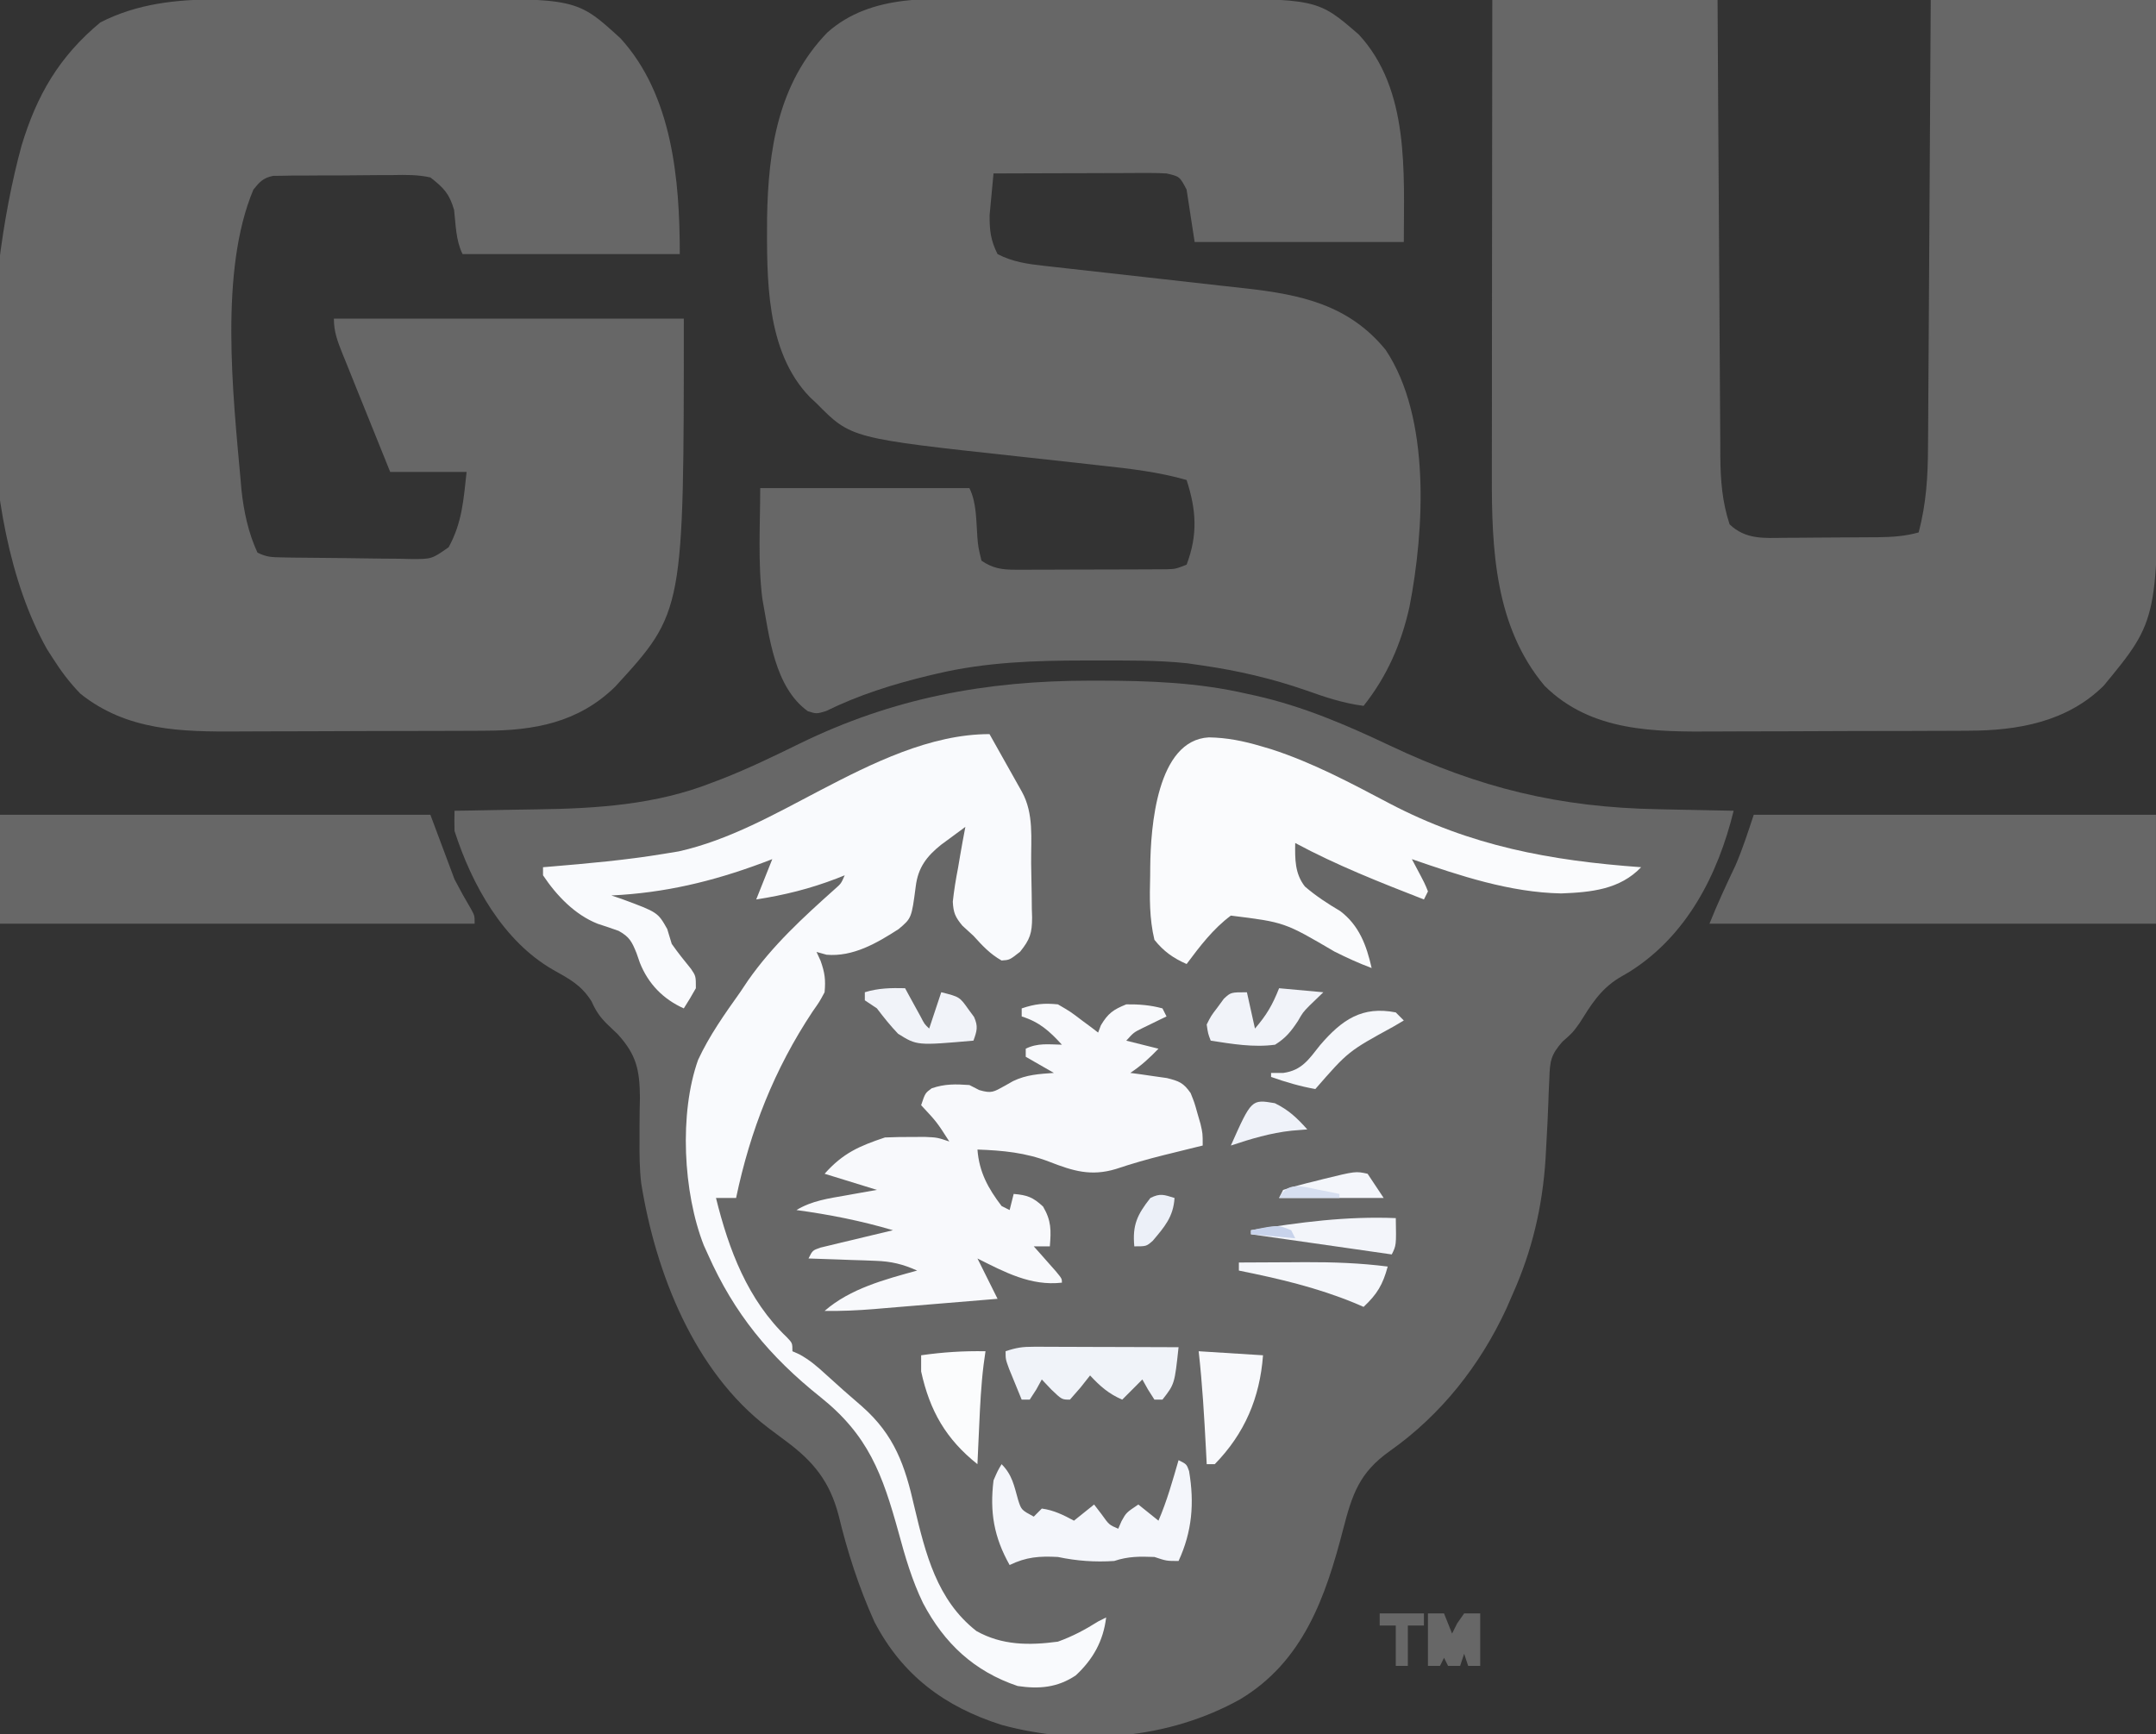<svg width="87" height="70" viewBox="0 0 87 70" fill="none" xmlns="http://www.w3.org/2000/svg">
<rect x="0" y="0" width="87" height="70" fill="#333333" stroke="none"/>
<g clip-path="url(#clip0_168_5803)">
<path d="M43.956 27.471C44.157 27.471 44.157 27.471 44.363 27.471C46.384 27.473 48.339 27.543 50.317 28C50.436 28.026 50.556 28.052 50.679 28.079C52.59 28.511 54.318 29.253 56.084 30.09C59.707 31.803 62.913 32.589 66.924 32.66C67.219 32.666 67.514 32.673 67.809 32.679C68.525 32.694 69.241 32.708 69.957 32.721C69.324 35.304 68.069 37.76 65.767 39.212C65.619 39.299 65.47 39.386 65.317 39.476C64.57 39.943 64.202 40.554 63.739 41.292C63.464 41.675 63.464 41.675 63.05 42.04C62.573 42.579 62.544 42.829 62.519 43.539C62.51 43.743 62.501 43.946 62.491 44.156C62.487 44.263 62.484 44.369 62.481 44.479C62.463 45.032 62.431 45.585 62.401 46.138C62.389 46.351 62.378 46.565 62.366 46.784C62.241 48.711 61.822 50.491 61.029 52.256C60.95 52.44 60.87 52.624 60.787 52.813C59.726 55.104 58.152 57.102 56.081 58.564C54.862 59.427 54.567 60.295 54.202 61.711C53.494 64.448 52.594 67.051 50.046 68.58C47.156 70.194 43.603 70.481 40.415 69.615C38.121 68.885 36.408 67.615 35.284 65.453C34.65 64.045 34.199 62.643 33.836 61.143C33.481 59.799 32.833 58.99 31.722 58.167C31.604 58.079 31.487 57.991 31.366 57.901C31.246 57.811 31.125 57.721 31.002 57.628C28.011 55.353 26.459 51.375 25.877 47.772C25.805 47.184 25.803 46.607 25.807 46.015C25.807 45.735 25.807 45.735 25.807 45.449C25.807 45.064 25.813 44.678 25.823 44.293C25.812 43.181 25.684 42.571 24.924 41.737C24.729 41.551 24.729 41.551 24.529 41.361C24.207 41.046 24.052 40.818 23.87 40.413C23.45 39.75 22.992 39.52 22.32 39.141C20.305 37.986 19.037 35.703 18.341 33.535C18.335 33.264 18.334 32.992 18.341 32.721C18.513 32.719 18.686 32.716 18.863 32.714C19.517 32.704 20.171 32.692 20.825 32.678C21.105 32.673 21.385 32.668 21.666 32.665C24.077 32.632 26.481 32.479 28.749 31.581C28.874 31.534 28.998 31.487 29.127 31.438C30.198 31.019 31.227 30.52 32.259 30.015C36.033 28.168 39.786 27.474 43.956 27.471Z" fill="#676767"/>
<path d="M8.788 -0.024C8.913 -0.025 9.038 -0.025 9.167 -0.026C9.576 -0.027 9.986 -0.027 10.396 -0.028C10.683 -0.028 10.971 -0.029 11.259 -0.029C11.861 -0.03 12.464 -0.031 13.066 -0.03C13.833 -0.03 14.599 -0.033 15.366 -0.035C15.96 -0.037 16.555 -0.038 17.149 -0.038C17.431 -0.038 17.714 -0.038 17.996 -0.04C23.278 -0.061 23.278 -0.061 25.037 1.546C27.136 3.842 27.431 7.272 27.431 10.255C24.539 10.255 21.647 10.255 18.666 10.255C18.393 9.706 18.393 9.078 18.324 8.472C18.133 7.816 17.907 7.582 17.368 7.162C16.861 7.047 16.368 7.056 15.85 7.066C15.632 7.066 15.632 7.066 15.409 7.066C15.103 7.067 14.797 7.07 14.49 7.074C14.021 7.081 13.552 7.081 13.082 7.08C12.784 7.082 12.486 7.084 12.188 7.086C12.047 7.086 11.907 7.086 11.762 7.086C11.632 7.089 11.501 7.091 11.366 7.094C11.252 7.095 11.137 7.097 11.019 7.098C10.62 7.182 10.479 7.336 10.226 7.651C8.849 10.91 9.397 15.903 9.709 19.372C9.726 19.567 9.726 19.567 9.743 19.766C9.837 20.64 10.018 21.5 10.389 22.302C10.757 22.487 10.971 22.489 11.38 22.496C11.518 22.499 11.656 22.501 11.797 22.504C12.426 22.511 13.055 22.518 13.684 22.522C14.016 22.524 14.348 22.529 14.68 22.535C15.158 22.544 15.636 22.548 16.114 22.55C16.336 22.556 16.336 22.556 16.563 22.561C17.419 22.567 17.419 22.567 18.104 22.086C18.648 21.092 18.703 20.185 18.829 19.046C17.811 19.046 16.793 19.046 15.745 19.046C15.42 18.244 15.097 17.442 14.774 16.639C14.664 16.366 14.554 16.093 14.443 15.82C14.285 15.428 14.127 15.035 13.97 14.643C13.92 14.521 13.87 14.398 13.819 14.273C13.622 13.778 13.473 13.398 13.473 12.86C18.133 12.86 22.793 12.86 27.594 12.86C27.594 24.689 27.594 24.689 24.824 27.714C23.344 29.159 21.571 29.488 19.563 29.491C19.428 29.492 19.293 29.493 19.155 29.494C18.711 29.496 18.267 29.497 17.823 29.498C17.671 29.498 17.518 29.499 17.361 29.499C16.554 29.502 15.746 29.503 14.939 29.504C14.11 29.505 13.28 29.509 12.451 29.513C11.809 29.516 11.167 29.517 10.526 29.517C10.22 29.518 9.915 29.519 9.609 29.521C7.318 29.536 5.127 29.499 3.247 28C2.804 27.547 2.45 27.069 2.111 26.535C2.038 26.42 1.964 26.305 1.889 26.187C-1.109 20.843 -0.691 11.592 0.868 5.886C1.486 3.837 2.384 2.29 4.048 0.905C5.542 0.141 7.132 -0.025 8.788 -0.024Z" fill="#676767"/>
<path d="M60.218 0C63.218 0 66.217 0 69.308 0C69.316 1.419 69.323 2.837 69.332 4.299C69.338 5.312 69.345 6.326 69.352 7.339C69.361 8.652 69.369 9.964 69.376 11.277C69.381 12.316 69.388 13.355 69.396 14.395C69.4 14.945 69.403 15.495 69.406 16.045C69.408 16.66 69.413 17.275 69.418 17.89C69.418 18.07 69.419 18.252 69.419 18.438C69.43 19.4 69.493 20.246 69.794 21.163C70.44 21.777 71.171 21.718 72.012 21.705C72.146 21.704 72.28 21.704 72.418 21.704C72.701 21.703 72.984 21.7 73.267 21.697C73.699 21.692 74.132 21.69 74.564 21.689C74.839 21.688 75.115 21.686 75.39 21.684C75.519 21.683 75.648 21.683 75.781 21.682C76.355 21.675 76.871 21.643 77.423 21.488C77.731 20.315 77.797 19.229 77.8 18.019C77.801 17.823 77.803 17.628 77.805 17.426C77.809 16.895 77.811 16.363 77.814 15.831C77.816 15.274 77.82 14.717 77.825 14.16C77.832 13.106 77.838 12.053 77.844 11C77.85 9.682 77.859 8.364 77.868 7.046C77.884 4.697 77.897 2.349 77.91 0C80.91 0 83.909 0 87 0C87.011 2.748 87.02 5.497 87.025 8.245C87.028 9.521 87.031 10.798 87.037 12.074C87.041 13.188 87.044 14.302 87.046 15.416C87.046 16.005 87.048 16.593 87.051 17.182C87.097 24.998 87.097 24.998 84.89 27.674C83.413 29.136 81.425 29.488 79.429 29.491C79.291 29.492 79.153 29.493 79.011 29.494C78.558 29.496 78.104 29.497 77.651 29.498C77.495 29.499 77.339 29.499 77.179 29.5C76.353 29.502 75.528 29.503 74.702 29.504C73.855 29.505 73.007 29.509 72.159 29.514C71.503 29.517 70.847 29.517 70.191 29.518C69.879 29.518 69.567 29.52 69.255 29.522C66.774 29.538 64.218 29.548 62.329 27.68C60.321 25.289 60.191 22.16 60.2 19.183C60.2 18.871 60.2 18.871 60.2 18.552C60.2 17.986 60.2 17.42 60.202 16.854C60.203 16.261 60.203 15.668 60.203 15.074C60.203 13.953 60.205 12.832 60.206 11.71C60.208 10.433 60.209 9.155 60.21 7.878C60.212 5.252 60.215 2.626 60.218 0Z" fill="#676767"/>
<path d="M39.897 -0.043C40.211 -0.044 40.524 -0.044 40.837 -0.044C41.492 -0.045 42.146 -0.044 42.801 -0.043C43.635 -0.041 44.469 -0.042 45.303 -0.044C45.95 -0.045 46.596 -0.045 47.243 -0.044C47.55 -0.043 47.858 -0.044 48.165 -0.044C53.16 -0.054 53.16 -0.054 54.831 1.394C56.89 3.619 56.647 6.97 56.647 9.767C53.862 9.767 51.077 9.767 48.207 9.767C48.1 9.069 47.993 8.371 47.882 7.651C47.603 7.122 47.603 7.122 47.071 7C46.839 6.986 46.607 6.981 46.375 6.981C46.235 6.981 46.096 6.981 45.952 6.981C45.801 6.982 45.651 6.983 45.497 6.984C45.342 6.984 45.188 6.984 45.029 6.985C44.536 6.986 44.044 6.988 43.551 6.99C43.217 6.991 42.883 6.991 42.549 6.992C41.73 6.994 40.91 6.997 40.091 7C40.055 7.359 40.022 7.719 39.99 8.078C39.971 8.279 39.952 8.479 39.933 8.685C39.929 9.305 39.977 9.702 40.254 10.256C40.869 10.572 41.463 10.655 42.145 10.73C42.303 10.748 42.303 10.748 42.464 10.766C42.691 10.792 42.918 10.817 43.145 10.842C43.507 10.881 43.868 10.922 44.229 10.963C45.127 11.066 46.024 11.166 46.922 11.265C47.68 11.349 48.439 11.435 49.197 11.521C49.55 11.562 49.903 11.6 50.257 11.638C52.496 11.889 54.426 12.301 55.911 14.116C57.741 16.847 57.477 21.404 56.877 24.485C56.544 25.983 55.975 27.289 55.024 28.488C54.199 28.381 53.47 28.136 52.691 27.858C51.319 27.383 49.969 27.069 48.532 26.86C48.325 26.83 48.119 26.8 47.907 26.769C46.67 26.638 45.421 26.658 44.18 26.657C44.045 26.657 43.911 26.657 43.773 26.657C41.754 26.659 39.793 26.721 37.819 27.186C37.693 27.216 37.566 27.245 37.436 27.276C36.008 27.623 34.661 28.047 33.336 28.696C32.95 28.814 32.95 28.814 32.598 28.704C31.249 27.728 31.043 25.695 30.763 24.165C30.577 22.707 30.677 21.119 30.677 19.698C33.462 19.698 36.248 19.698 39.117 19.698C39.414 20.291 39.389 21.03 39.44 21.689C39.474 22.081 39.474 22.081 39.605 22.628C40.059 22.939 40.433 22.994 40.975 22.993C41.117 22.993 41.258 22.994 41.404 22.994C41.555 22.993 41.706 22.992 41.862 22.991C42.019 22.991 42.175 22.991 42.336 22.991C42.667 22.99 42.997 22.989 43.327 22.987C43.833 22.984 44.34 22.984 44.846 22.984C45.167 22.983 45.488 22.982 45.809 22.981C46.036 22.98 46.036 22.98 46.268 22.98C46.479 22.979 46.479 22.979 46.695 22.977C46.819 22.976 46.943 22.976 47.07 22.975C47.429 22.965 47.429 22.965 47.882 22.791C48.342 21.578 48.273 20.573 47.882 19.372C46.739 19.046 45.599 18.915 44.418 18.788C44.1 18.753 43.782 18.717 43.463 18.681C42.686 18.594 41.908 18.509 41.131 18.425C34.341 17.689 34.341 17.689 32.95 16.279C32.816 16.154 32.816 16.154 32.679 16.026C30.888 14.176 30.945 11.214 30.953 8.806C30.999 6.053 31.398 3.364 33.385 1.312C35.176 -0.284 37.654 -0.049 39.897 -0.043Z" fill="#676767"/>
<path d="M39.929 29.628C40.169 30.055 40.409 30.483 40.649 30.91C40.718 31.031 40.786 31.153 40.856 31.278C40.922 31.395 40.987 31.511 41.054 31.631C41.115 31.738 41.175 31.846 41.237 31.956C41.724 32.837 41.601 33.845 41.609 34.833C41.611 35.086 41.616 35.339 41.622 35.592C41.631 35.957 41.635 36.322 41.637 36.687C41.641 36.799 41.644 36.912 41.648 37.027C41.645 37.663 41.566 37.913 41.161 38.414C40.74 38.744 40.74 38.744 40.416 38.765C39.949 38.501 39.64 38.164 39.28 37.767C39.133 37.633 38.987 37.499 38.836 37.361C38.551 37.017 38.471 36.844 38.448 36.391C38.497 35.928 38.572 35.478 38.661 35.02C38.688 34.862 38.715 34.703 38.742 34.54C38.809 34.15 38.88 33.761 38.955 33.372C38.746 33.525 38.538 33.679 38.329 33.834C38.155 33.962 38.155 33.962 37.977 34.093C37.39 34.561 37.045 35.018 36.952 35.776C36.784 37.057 36.784 37.057 36.261 37.498C35.379 38.067 34.419 38.624 33.353 38.532C33.22 38.495 33.087 38.457 32.949 38.419C33.03 38.595 33.03 38.595 33.112 38.775C33.283 39.257 33.322 39.54 33.274 40.047C33.071 40.426 33.071 40.426 32.787 40.83C31.247 43.152 30.273 45.624 29.703 48.349C29.435 48.349 29.168 48.349 28.892 48.349C29.408 50.435 30.167 52.461 31.761 53.98C31.976 54.209 31.976 54.209 31.976 54.535C32.068 54.576 32.161 54.618 32.257 54.66C32.668 54.884 32.97 55.144 33.315 55.461C33.799 55.903 34.287 56.337 34.786 56.763C36.099 57.921 36.521 59.151 36.896 60.812C37.348 62.707 37.804 64.576 39.401 65.827C40.434 66.408 41.533 66.411 42.688 66.256C43.275 66.045 43.786 65.774 44.311 65.442C44.419 65.388 44.526 65.334 44.636 65.279C44.52 66.237 44.102 66.975 43.408 67.619C42.67 68.113 41.928 68.175 41.065 68.046C39.307 67.454 38.106 66.327 37.246 64.698C36.8 63.776 36.524 62.827 36.257 61.84C35.607 59.491 35.042 57.927 33.096 56.377C31.047 54.739 29.633 53.024 28.567 50.628C28.512 50.506 28.456 50.385 28.4 50.26C27.563 48.126 27.402 44.927 28.171 42.773C28.624 41.796 29.244 40.922 29.866 40.047C29.97 39.891 30.075 39.735 30.183 39.574C31.178 38.153 32.402 37.032 33.69 35.881C33.942 35.658 33.942 35.658 34.086 35.326C33.923 35.39 33.923 35.39 33.758 35.457C32.68 35.871 31.655 36.124 30.515 36.302C30.729 35.765 30.943 35.228 31.164 34.674C31.024 34.727 30.885 34.781 30.741 34.835C28.736 35.579 26.818 36.037 24.671 36.14C24.806 36.185 24.941 36.231 25.08 36.278C26.543 36.819 26.543 36.819 26.924 37.493C27.014 37.79 27.014 37.79 27.106 38.093C27.351 38.443 27.613 38.772 27.884 39.103C28.08 39.395 28.08 39.395 28.08 39.884C27.926 40.16 27.765 40.432 27.593 40.698C26.764 40.327 26.158 39.708 25.82 38.855C25.776 38.728 25.732 38.6 25.686 38.469C25.499 38.007 25.405 37.815 24.966 37.57C24.685 37.47 24.404 37.374 24.12 37.283C23.195 36.918 22.459 36.145 21.912 35.326C21.912 35.218 21.912 35.111 21.912 35C22.001 34.993 22.09 34.985 22.181 34.978C23.72 34.849 25.258 34.713 26.782 34.461C26.982 34.428 27.183 34.395 27.39 34.361C29.419 33.906 31.269 32.853 33.097 31.897C35.176 30.813 37.535 29.628 39.929 29.628Z" fill="#F9FAFD"/>
<path d="M42.689 40.535C43.196 40.83 43.196 40.83 43.663 41.186C43.854 41.327 43.854 41.327 44.048 41.471C44.136 41.538 44.222 41.605 44.312 41.674C44.349 41.577 44.386 41.48 44.424 41.379C44.713 40.895 44.924 40.747 45.448 40.535C45.947 40.528 46.427 40.565 46.909 40.698C46.989 40.859 46.989 40.859 47.072 41.023C46.981 41.066 46.892 41.11 46.799 41.154C46.681 41.212 46.564 41.269 46.443 41.328C46.326 41.385 46.209 41.442 46.089 41.5C45.748 41.669 45.748 41.669 45.448 42C45.877 42.107 46.305 42.215 46.747 42.325C46.38 42.706 46.052 43.007 45.611 43.302C45.746 43.32 45.881 43.338 46.02 43.356C46.196 43.382 46.372 43.408 46.554 43.434C46.729 43.459 46.904 43.484 47.085 43.509C47.584 43.634 47.754 43.7 48.045 44.116C48.2 44.503 48.2 44.503 48.319 44.93C48.36 45.071 48.401 45.212 48.443 45.358C48.532 45.744 48.532 45.744 48.532 46.233C48.364 46.274 48.195 46.315 48.021 46.358C47.793 46.414 47.564 46.471 47.335 46.528C47.217 46.557 47.098 46.586 46.976 46.616C46.318 46.78 45.675 46.963 45.032 47.179C44.023 47.485 43.293 47.259 42.334 46.884C41.377 46.516 40.461 46.431 39.443 46.395C39.511 47.305 39.873 47.962 40.417 48.674C40.577 48.755 40.577 48.755 40.741 48.837C40.795 48.622 40.848 48.407 40.904 48.186C41.451 48.232 41.681 48.317 42.09 48.695C42.426 49.268 42.416 49.648 42.364 50.302C42.15 50.302 41.936 50.302 41.715 50.302C41.797 50.394 41.879 50.486 41.964 50.581C42.122 50.761 42.122 50.761 42.283 50.943C42.441 51.122 42.441 51.122 42.603 51.304C42.851 51.605 42.851 51.605 42.851 51.767C41.597 51.91 40.545 51.344 39.443 50.791C39.711 51.328 39.978 51.865 40.254 52.419C39.417 52.489 38.58 52.558 37.742 52.627C37.457 52.651 37.173 52.674 36.888 52.698C36.478 52.733 36.068 52.766 35.658 52.8C35.531 52.811 35.405 52.822 35.275 52.833C34.606 52.887 33.947 52.918 33.275 52.907C34.311 52.003 35.712 51.637 37.008 51.279C36.433 51.02 35.965 50.908 35.336 50.886C35.178 50.88 35.019 50.873 34.856 50.867C34.692 50.862 34.529 50.857 34.36 50.852C34.194 50.845 34.027 50.839 33.855 50.833C33.446 50.817 33.036 50.803 32.626 50.791C32.788 50.465 32.788 50.465 33.104 50.353C33.239 50.321 33.375 50.289 33.514 50.255C33.66 50.22 33.806 50.184 33.956 50.147C34.11 50.111 34.263 50.075 34.421 50.038C34.652 49.982 34.652 49.982 34.888 49.925C35.27 49.832 35.652 49.741 36.034 49.651C34.745 49.27 33.471 49.018 32.139 48.837C32.756 48.462 33.427 48.369 34.127 48.247C34.308 48.214 34.308 48.214 34.493 48.181C34.791 48.127 35.088 48.075 35.385 48.023C34.689 47.808 33.992 47.593 33.275 47.372C34.015 46.54 34.671 46.254 35.71 45.907C36.061 45.892 36.413 45.886 36.765 45.887C36.95 45.886 37.136 45.886 37.328 45.885C37.82 45.907 37.82 45.907 38.307 46.07C37.803 45.284 37.803 45.284 37.17 44.605C37.333 44.116 37.333 44.116 37.596 43.923C38.126 43.741 38.562 43.752 39.118 43.791C39.249 43.858 39.379 43.925 39.514 43.994C40.021 44.143 40.099 44.066 40.548 43.821C40.658 43.759 40.768 43.697 40.881 43.632C41.424 43.371 41.93 43.345 42.527 43.302C42.152 43.087 41.777 42.873 41.391 42.651C41.391 42.544 41.391 42.436 41.391 42.325C41.87 42.085 42.323 42.153 42.851 42.163C42.344 41.61 41.948 41.25 41.228 41.023C41.228 40.916 41.228 40.808 41.228 40.698C41.772 40.516 42.118 40.479 42.689 40.535Z" fill="#F8F9FC"/>
<path d="M0 32.884C5.731 32.884 11.463 32.884 17.367 32.884C17.689 33.743 18.01 34.603 18.341 35.488C18.664 36.097 18.664 36.097 19.01 36.693C19.153 36.954 19.153 36.954 19.153 37.279C12.832 37.279 6.512 37.279 0 37.279C0 35.829 0 34.378 0 32.884Z" fill="#676767"/>
<path d="M70.768 32.884C76.124 32.884 81.481 32.884 86.999 32.884C86.999 34.334 86.999 35.785 86.999 37.279C81.054 37.279 75.108 37.279 68.982 37.279C69.302 36.477 69.661 35.705 70.032 34.926C70.319 34.262 70.54 33.571 70.768 32.884Z" fill="#676767"/>
<path d="M48.781 29.76C49.52 29.772 50.179 29.907 50.886 30.116C51.021 30.156 51.156 30.195 51.294 30.236C52.967 30.776 54.514 31.606 56.064 32.423C59.356 34.149 62.548 34.734 66.224 35C65.365 35.901 64.202 36.012 62.998 36.058C60.927 36.018 58.917 35.346 56.972 34.674C57.024 34.771 57.075 34.867 57.128 34.967C57.496 35.66 57.496 35.66 57.622 35.976C57.541 36.138 57.541 36.138 57.459 36.302C55.69 35.612 53.941 34.924 52.265 34.023C52.255 34.667 52.247 35.258 52.657 35.78C53.107 36.166 53.57 36.468 54.081 36.77C54.843 37.347 55.143 38.152 55.349 39.069C54.832 38.876 54.34 38.65 53.847 38.403C51.833 37.221 51.833 37.221 49.668 36.953C48.952 37.485 48.414 38.196 47.883 38.907C47.338 38.666 46.958 38.398 46.584 37.93C46.377 37.069 46.39 36.224 46.412 35.346C46.413 35.225 46.414 35.104 46.415 34.98C46.431 33.402 46.678 29.872 48.781 29.76Z" fill="#FAFBFD"/>
<path d="M47.558 58.931C47.883 59.093 47.883 59.093 47.982 59.371C48.201 60.664 48.105 61.813 47.558 63C47.072 63 47.072 63 46.584 62.838C45.987 62.816 45.531 62.81 44.961 63C44.179 63.05 43.455 62.999 42.689 62.838C41.946 62.798 41.414 62.836 40.741 63.163C40.11 62.044 39.933 61.025 40.092 59.745C40.258 59.361 40.258 59.361 40.417 59.093C40.849 59.527 40.921 59.963 41.086 60.543C41.215 60.94 41.215 60.94 41.715 61.21C41.822 61.102 41.929 60.995 42.04 60.884C42.521 60.949 42.913 61.144 43.338 61.373C43.606 61.158 43.874 60.943 44.15 60.721C44.25 60.852 44.351 60.983 44.454 61.118C44.757 61.542 44.757 61.542 45.124 61.698C45.167 61.597 45.211 61.497 45.256 61.393C45.448 61.047 45.448 61.047 45.935 60.721C46.337 61.044 46.337 61.044 46.747 61.373C47.089 60.581 47.318 59.757 47.558 58.931Z" fill="#F4F6FB"/>
<path d="M41.716 54.354C41.846 54.354 41.976 54.354 42.11 54.354C42.319 54.355 42.319 54.355 42.533 54.356C42.676 54.356 42.82 54.357 42.968 54.357C43.426 54.358 43.884 54.36 44.342 54.362C44.652 54.363 44.963 54.363 45.273 54.364C46.035 54.366 46.796 54.369 47.558 54.372C47.398 55.86 47.398 55.86 46.908 56.488C46.801 56.488 46.694 56.488 46.584 56.488C46.32 56.081 46.32 56.081 46.097 55.674C45.829 55.943 45.561 56.212 45.285 56.488C44.739 56.254 44.391 55.946 43.987 55.512C43.859 55.673 43.732 55.834 43.601 56C43.39 56.242 43.39 56.242 43.175 56.488C42.85 56.488 42.85 56.488 42.424 56.081C42.297 55.947 42.17 55.813 42.039 55.674C41.965 55.809 41.892 55.943 41.816 56.081C41.729 56.216 41.642 56.35 41.552 56.488C41.445 56.488 41.338 56.488 41.227 56.488C41.118 56.224 41.01 55.959 40.903 55.695C40.843 55.547 40.782 55.4 40.72 55.248C40.578 54.86 40.578 54.86 40.578 54.535C41.017 54.388 41.266 54.352 41.716 54.354Z" fill="#F0F3F9"/>
<path d="M48.369 54.535C49.226 54.589 50.083 54.643 50.966 54.698C50.84 56.408 50.228 57.857 49.018 59.093C48.911 59.093 48.804 59.093 48.694 59.093C48.684 58.901 48.674 58.708 48.664 58.51C48.594 57.181 48.518 55.858 48.369 54.535Z" fill="#F8F9FC"/>
<path d="M39.767 54.535C39.742 54.715 39.717 54.894 39.691 55.079C39.589 55.9 39.55 56.721 39.513 57.547C39.506 57.696 39.499 57.845 39.492 57.999C39.475 58.364 39.459 58.728 39.442 59.093C38.171 58.079 37.52 56.946 37.17 55.349C37.17 55.134 37.17 54.919 37.17 54.698C38.048 54.572 38.88 54.519 39.767 54.535Z" fill="#FBFCFD"/>
<path d="M51.615 39.884C52.499 39.964 52.499 39.964 53.4 40.047C53.213 40.229 53.025 40.411 52.835 40.592C52.575 40.859 52.575 40.859 52.373 41.21C52.09 41.636 51.887 41.889 51.453 42.163C50.589 42.282 49.71 42.132 48.856 42C48.747 41.718 48.747 41.718 48.693 41.349C48.868 41 48.868 41 49.13 40.657C49.214 40.542 49.298 40.427 49.385 40.309C49.667 40.047 49.667 40.047 50.316 40.047C50.424 40.53 50.531 41.014 50.641 41.512C51.112 40.961 51.338 40.578 51.615 39.884Z" fill="#F1F3F9"/>
<path d="M36.522 39.883C36.578 39.987 36.635 40.091 36.693 40.198C36.767 40.333 36.841 40.467 36.917 40.606C36.991 40.74 37.064 40.874 37.14 41.012C37.307 41.336 37.307 41.336 37.495 41.511C37.656 41.028 37.817 40.544 37.982 40.046C38.723 40.232 38.723 40.232 39.088 40.748C39.16 40.845 39.231 40.941 39.304 41.041C39.479 41.427 39.421 41.609 39.281 41.999C37.002 42.199 37.002 42.199 36.239 41.721C35.927 41.394 35.658 41.057 35.385 40.697C35.225 40.59 35.064 40.482 34.898 40.372C34.898 40.264 34.898 40.157 34.898 40.046C35.447 39.877 35.95 39.87 36.522 39.883Z" fill="#F1F3F9"/>
<path d="M49.992 50.954C50.689 50.949 51.385 50.946 52.082 50.944C52.277 50.942 52.473 50.941 52.674 50.94C53.793 50.937 54.887 50.974 55.998 51.117C55.799 51.849 55.573 52.23 55.024 52.745C54.906 52.693 54.787 52.642 54.665 52.59C53.138 51.962 51.606 51.605 49.992 51.279C49.992 51.172 49.992 51.065 49.992 50.954Z" fill="#F5F7FB"/>
<path d="M56.324 49.162C56.344 50.261 56.344 50.261 56.161 50.628C55.601 50.547 55.04 50.467 54.479 50.386C54.202 50.347 54.202 50.347 53.92 50.306C52.907 50.161 51.893 50.016 50.88 49.871C50.748 49.852 50.616 49.833 50.48 49.814C50.48 49.76 50.48 49.706 50.48 49.651C52.441 49.33 54.334 49.08 56.324 49.162Z" fill="#F3F5FA"/>
<path d="M56.323 40.86C56.43 40.968 56.537 41.075 56.647 41.186C56.51 41.267 56.373 41.347 56.231 41.431C54.404 42.431 54.404 42.431 53.077 43.953C52.459 43.844 51.883 43.672 51.291 43.465C51.291 43.411 51.291 43.358 51.291 43.302C51.455 43.302 51.619 43.302 51.788 43.302C52.533 43.199 52.817 42.752 53.265 42.186C54.154 41.147 54.971 40.594 56.323 40.86Z" fill="#F5F7FB"/>
<path d="M57.621 65.116C57.835 65.116 58.05 65.116 58.27 65.116C58.377 65.385 58.485 65.653 58.595 65.93C58.662 65.796 58.729 65.662 58.798 65.523C58.892 65.389 58.985 65.255 59.082 65.116C59.296 65.116 59.51 65.116 59.731 65.116C59.731 65.815 59.731 66.513 59.731 67.233C59.571 67.233 59.41 67.233 59.244 67.233C59.191 67.071 59.137 66.91 59.082 66.744C59.028 66.905 58.975 67.066 58.92 67.233C58.759 67.233 58.598 67.233 58.433 67.233C58.379 67.125 58.325 67.018 58.27 66.907C58.217 67.014 58.163 67.122 58.108 67.233C57.947 67.233 57.787 67.233 57.621 67.233C57.621 66.534 57.621 65.836 57.621 65.116Z" fill="#676767"/>
<path d="M55.186 47.372C55.4 47.695 55.615 48.017 55.835 48.349C54.443 48.349 53.05 48.349 51.615 48.349C51.669 48.242 51.722 48.134 51.778 48.023C52.198 47.892 52.608 47.779 53.035 47.678C53.152 47.648 53.268 47.618 53.388 47.588C54.703 47.266 54.703 47.266 55.186 47.372Z" fill="#F4F6FB"/>
<path d="M51.443 44.524C52 44.797 52.34 45.12 52.752 45.582C52.544 45.599 52.337 45.615 52.123 45.633C51.269 45.725 50.481 45.962 49.668 46.233C50.501 44.363 50.501 44.363 51.443 44.524Z" fill="#EFF2F9"/>
<path d="M47.395 48.349C47.349 49.112 46.986 49.522 46.513 50.081C46.258 50.302 46.258 50.302 45.772 50.302C45.69 49.442 45.89 49.022 46.421 48.349C46.825 48.146 46.974 48.222 47.395 48.349Z" fill="#ECF0F8"/>
<path d="M55.674 65.116C56.263 65.116 56.852 65.116 57.459 65.116C57.459 65.277 57.459 65.439 57.459 65.605C57.245 65.605 57.031 65.605 56.81 65.605C56.81 66.142 56.81 66.679 56.81 67.233C56.649 67.233 56.489 67.233 56.323 67.233C56.323 66.695 56.323 66.158 56.323 65.605C56.109 65.605 55.895 65.605 55.674 65.605C55.674 65.443 55.674 65.282 55.674 65.116Z" fill="#676767"/>
<path d="M53.188 48.013C53.43 48.06 53.43 48.06 53.676 48.109C53.861 48.147 53.861 48.147 54.05 48.186C54.05 48.24 54.05 48.293 54.05 48.349C53.246 48.349 52.443 48.349 51.615 48.349C51.955 47.666 52.558 47.887 53.188 48.013Z" fill="#D7DFF0"/>
<path d="M52.104 49.652C52.157 49.759 52.211 49.867 52.266 49.977C51.677 49.923 51.087 49.87 50.48 49.814C50.48 49.761 50.48 49.707 50.48 49.652C51.561 49.43 51.561 49.43 52.104 49.652Z" fill="#C8D3EB"/>
</g>
<defs>
<clipPath id="clip0_168_5803">
<rect width="87" height="70" fill="white"/>
</clipPath>
</defs>
</svg>
